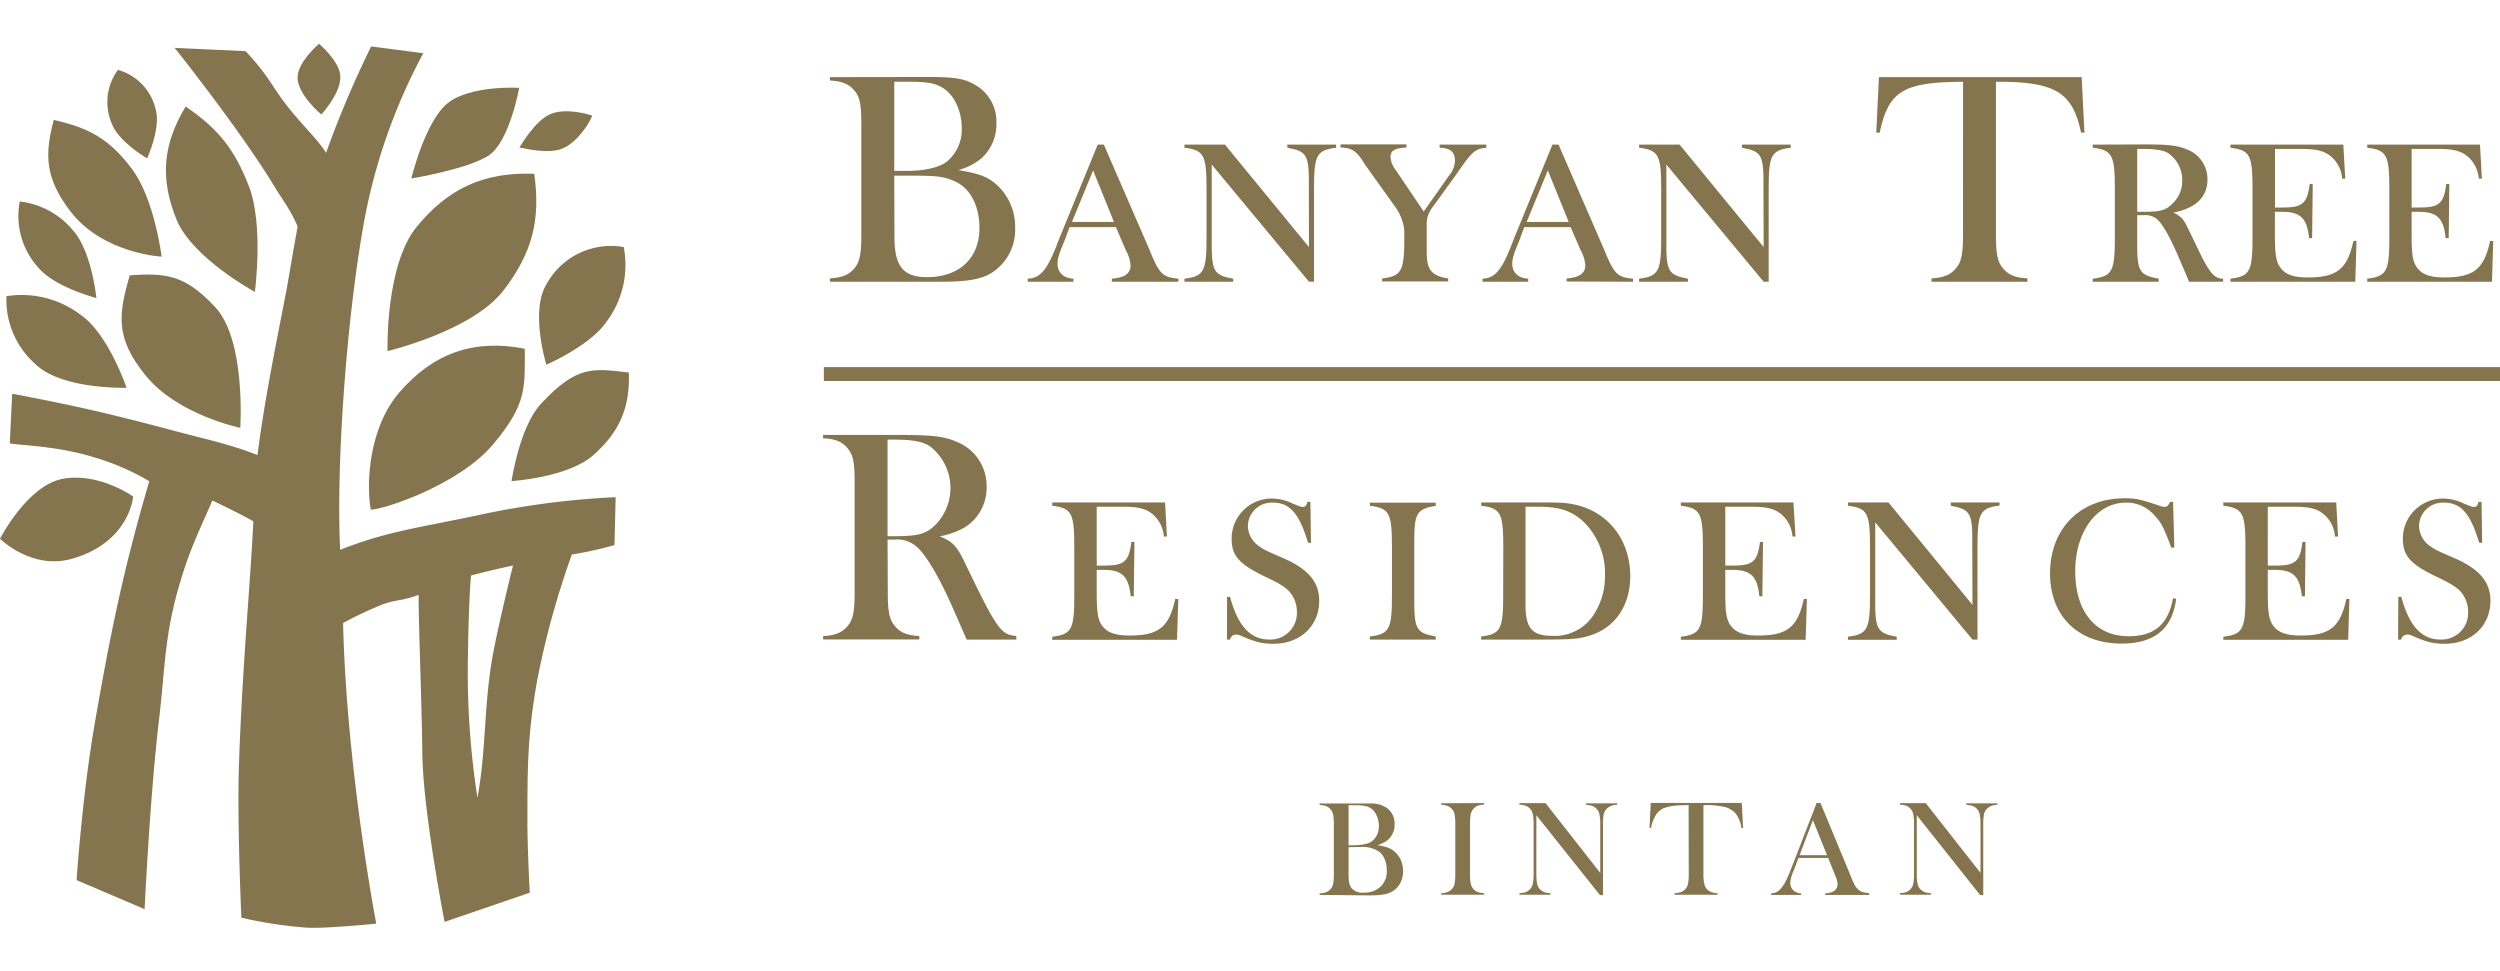 <svg xmlns="http://www.w3.org/2000/svg" width="200" height="77.71" viewBox="0 0 498.99 176.41"><path d="M168.41,132.8c9.12-3.65,16.11-4.5,27.17-6.84a165.36,165.36,0,0,1,27.81-3.67l-.23,9.56a73.19,73.19,0,0,1-8.5,1.88,167.83,167.83,0,0,0-7,25.49c-1.87,10.73-1.88,17-1.88,27.86,0,5.52.47,14.15.47,14.15l-17,5.83s-4.35-22.25-4.45-33.8c-.1-10.36-.84-27.86-.72-31.49-2.81,1.14-4.39.93-7.09,1.88a72.77,72.77,0,0,0-8,3.76c.68,29.16,6.62,60,6.62,60s-9.83,1-13.75.81a85.65,85.65,0,0,1-13.17-2s-.89-19.17-.47-30.94c.68-19.49,2.13-33.95,2.86-48.17-2.39-1.4-8.17-4.16-8.17-4.16-2.91,6.64-4.52,9.83-6.48,16.43-3.14,10.54-2.94,17-4.24,27.87-1.72,14.48-2.82,37.27-2.82,37.27l-13.57-5.8s1.11-16.91,3.66-31.47c2.89-16.57,5.41-29.67,10.85-48.14a48,48,0,0,0-10.85-4.73c-7.57-2.36-14.63-2.38-17-2.83l.48-9.91c12.24,2.32,19.11,3.89,31.15,7.09,7,1.87,12.43,3,17.81,5.15C153.17,104,155,94.74,157.49,82c.63-3.25,1.43-8.37,2.43-13.71-1.4-3.34-2.81-5-4.72-8.15-6.87-11.31-19.83-27.53-19.83-27.53l14.16.65c4.81,5.13,5.18,7.06,8.68,11.42,2.81,3.52,5.92,6.46,7.38,8.88a205.67,205.67,0,0,1,9-21.24L185,33.68a114.71,114.71,0,0,0-11.8,33.5C169.49,87.72,167.59,117,168.41,132.8Zm34.5,3.13c-2.92.62-5.8,1.3-8.39,2-.27,2.83-.55,10.29-.6,15.6a162.68,162.68,0,0,0,1.89,28.76c1.88-10.38,1.18-19,3.29-29.7C200.14,147.35,202.17,138.8,202.91,135.93Z" transform="translate(-100.51 -31.79)" fill="#85754e"/><path d="M100.51,130.59s5.47-10.77,12.68-12,13.9,3.57,13.9,3.57-.69,9.18-12.26,12.43C106.84,136.87,100.51,130.59,100.51,130.59Z" transform="translate(-100.51 -31.79)" fill="#85754e"/><path d="M137.57,44.32c6.53,4.46,9.76,8.52,12.61,15.89,3,7.69,1.2,21.11,1.2,21.11s-12.5-6.76-15.64-14.45C132.42,58.7,133,51.85,137.57,44.32Z" transform="translate(-100.51 -31.79)" fill="#85754e"/><path d="M126.4,78c7.09-.46,10.91-.24,17.07,6.36s5,24.09,5,24.09-12.37-2.55-18.75-10.28S124.21,85.71,126.4,78Z" transform="translate(-100.51 -31.79)" fill="#85754e"/><path d="M104.46,63.27A16.21,16.21,0,0,1,115.05,69c3.76,4.13,4.7,13.54,4.7,13.54s-8.36-2.15-11.61-6.1A15.27,15.27,0,0,1,104.46,63.27Z" transform="translate(-100.51 -31.79)" fill="#85754e"/><path d="M111.24,47c-1.87,7-1.71,11.68,3.36,18.28,6.48,8.42,18.17,9,18.17,9s-1.4-11.44-5.9-17.47S118.26,48.56,111.24,47Z" transform="translate(-100.51 -31.79)" fill="#85754e"/><path d="M101.8,82.17a19.49,19.49,0,0,1,14.86,3.76c5.49,3.81,9.11,14.52,9.11,14.52s-12.91.4-18.17-4.7A17.1,17.1,0,0,1,101.8,82.17Z" transform="translate(-100.51 -31.79)" fill="#85754e"/><path d="M124.05,37a10.71,10.71,0,0,1,7.56,8c1,3.7-1.73,9.66-1.73,9.66s-5.62-3.25-7-6.8A10.86,10.86,0,0,1,124.05,37Z" transform="translate(-100.51 -31.79)" fill="#85754e"/><path d="M164.18,31.79S168,35,168.41,37.91c.46,3.43-3.76,8-3.76,8s-4.91-4.08-4.75-7.56C160.05,35.32,164.18,31.79,164.18,31.79Z" transform="translate(-100.51 -31.79)" fill="#85754e"/><path d="M182.61,58.68s11.12-1.84,15.36-4.54,6.17-13.56,6.17-13.56-9.83-.57-14.33,3.11S182.61,58.68,182.61,58.68Z" transform="translate(-100.51 -31.79)" fill="#85754e"/><path d="M207.14,57.74c1.31,9.31-.42,15.86-6.16,23.31-6.21,8.06-23.12,12.08-23.12,12.08s-.48-17.13,5.83-24.82S197.12,57.37,207.14,57.74Z" transform="translate(-100.51 -31.79)" fill="#85754e"/><path d="M204.16,52.51c.11-.11,5.53,1.5,8.64.18s5.54-5.38,5.91-6.57c-1.18-.37-5.11-1.47-8.08-.4C207.2,47,204.27,52.51,204.16,52.51Z" transform="translate(-100.51 -31.79)" fill="#85754e"/><path d="M174.51,124.76c2,.18,17.66-4.8,24.59-13.21,6.63-8,6.15-11.14,6.16-18.89-10.14-2-18.26.87-25,8.67C174.09,108.44,173.59,119.59,174.51,124.76Z" transform="translate(-100.51 -31.79)" fill="#85754e"/><path d="M202.6,119.07c0,.22,1.51-10.72,5.9-15.44,7.14-7.67,10.33-7.08,17.53-6.22.24,7-1.85,11.85-7.09,16.49C213.93,118.33,202.82,119.08,202.6,119.07Z" transform="translate(-100.51 -31.79)" fill="#85754e"/><path d="M209.58,95.82c-.09-.08-3.22-10.55-.08-15.89A14.7,14.7,0,0,1,225,72.36a18.84,18.84,0,0,1-3.43,14.91C218.38,92,209.6,95.86,209.58,95.82Z" transform="translate(-100.51 -31.79)" fill="#85754e"/><path d="M277.66,130.08V110.8h1.22c3.68,0,5.7.36,7.17,1.28a10.51,10.51,0,0,1,1.22,15.68c-1.9,1.89-3.43,2.32-8.45,2.32Zm0,.67h1.47a5.85,5.85,0,0,1,4.4,1.48c1.9,1.71,4.29,5.81,6.92,11.62,2.15,4.9,2.27,5.21,3,6.86h9.91V150c-3-.25-3.86-1.35-9.68-13.41-2.14-4.59-2.8-5.33-5.62-6.49a15.51,15.51,0,0,0,5.08-1.83,9.27,9.27,0,0,0,4.29-8,9.45,9.45,0,0,0-5.89-9c-2.69-1.17-4.95-1.41-12.3-1.41H264.8v.67c2.52.12,3.92.74,5,2.14,1,1.23,1.29,2.82,1.29,6.55v22.11c0,3.73-.31,5.32-1.29,6.54-1.1,1.41-2.5,2-5,2.15v.67H284V150c-2.52-.12-3.92-.74-5-2.15-1-1.22-1.29-2.87-1.29-6.54Z" transform="translate(-100.51 -31.79)" fill="#85754e"/><path d="M333.06,123.34H310.53V124c3.92.49,4.4,1.47,4.4,8.27v9.61c0,6.79-.48,7.77-4.4,8.26v.61h24.91l.25-8.14h-.61c-1.22,5.63-3.3,7.29-9.12,7.29-3.19,0-4.84-.74-5.82-2.51-.55-1.17-.73-2.45-.73-6.19v-4.4h1.41c3.67,0,4.95,1.28,5.38,5.26h.61l.13-10.84h-.61c-.49,3.92-1.42,4.72-5.39,4.72h-1.53V124.2h5.26c3,0,4.54.37,5.88,1.47a6.44,6.44,0,0,1,2.26,4.47h.61Z" transform="translate(-100.51 -31.79)" fill="#85754e"/><path d="M345.41,150.71H346c.25-.67.61-1,1.22-1a2.38,2.38,0,0,1,.74.13c3,1.34,4.41,1.71,6.74,1.71,5.32,0,9.12-3.55,9.12-8.58,0-3.66-2.08-6.18-6.74-8.32-4.34-1.89-4.34-1.89-5.5-2.75a5,5,0,0,1-2-3.86,4.75,4.75,0,0,1,5-4.66c3.37,0,5.27,2.16,7,8h.6l-.12-8.15h-.6c-.19.74-.43,1-.87,1s-.55-.06-2.07-.67a9.54,9.54,0,0,0-4.18-1,8,8,0,0,0-8,8c0,3.43,1.47,5.08,6.68,7.59,2.75,1.29,3.85,2,4.7,2.82a6.17,6.17,0,0,1,1.65,4.28,5.3,5.3,0,0,1-5.56,5.45c-3.74,0-6.25-2.75-7.78-8.51h-.61Z" transform="translate(-100.51 -31.79)" fill="#85754e"/><path d="M378.34,141.84c0,6.79-.49,7.77-4.41,8.26v.61h13.16v-.61c-4-.73-4.34-1.47-4.29-8V132c-.05-6.55.32-7.28,4.29-8v-.62H373.93V124c3.92.49,4.41,1.47,4.41,8.27Z" transform="translate(-100.51 -31.79)" fill="#85754e"/><path d="M405,124.2h2.7c4.1,0,6.61.86,8.88,3a14.36,14.36,0,0,1,4.28,10.66,14,14,0,0,1-2.33,8,9.23,9.23,0,0,1-8.26,4.1c-3.92,0-5.27-1.52-5.27-6.12Zm-4.46,17.64c0,6.79-.49,7.77-4.41,8.26v.61h12.06c6.12,0,7.71-.12,10-.92,4.83-1.65,7.71-6,7.71-11.75,0-7.16-4.35-12.79-11-14.26-1.84-.38-2.62-.44-7.22-.44H396.15V124c3.92.49,4.41,1.47,4.41,8.27Z" transform="translate(-100.51 -31.79)" fill="#85754e"/><path d="M458.47,123.34H436V124c3.91.49,4.4,1.47,4.4,8.27v9.61c0,6.79-.49,7.77-4.4,8.26v.61h24.91l.25-8.14h-.62c-1.22,5.63-3.31,7.29-9.11,7.29-3.19,0-4.84-.74-5.82-2.51-.56-1.17-.74-2.45-.74-6.19v-4.4h1.41c3.67,0,5,1.28,5.39,5.26h.6l.13-10.84h-.61c-.49,3.92-1.41,4.72-5.38,4.72h-1.54V124.2h5.26c3,0,4.53.37,5.89,1.47a6.48,6.48,0,0,1,2.26,4.47h.61Z" transform="translate(-100.51 -31.79)" fill="#85754e"/><path d="M494.21,143.79l-16.77-20.45h-8.09V124c3.92.49,4.41,1.47,4.41,8.27v9.61c0,6.79-.49,7.77-4.41,8.26v.61h9.74v-.61c-4-.73-4.35-1.47-4.29-8V127.32l19.41,23.39h1V132.23c0-6.8.49-7.78,4.4-8.27v-.62h-9.73V124c4,.74,4.36,1.47,4.29,8Z" transform="translate(-100.51 -31.79)" fill="#85754e"/><path d="M534.25,123.22h-.61c-.38.8-.62,1-1.1,1a2.41,2.41,0,0,1-.86-.18c-4-1.34-4.84-1.53-7.1-1.53-8.89,0-14.89,6.06-14.89,15,0,8.51,5.57,14,14.28,14,6.54,0,10.16-2.95,10.89-8.94l-.61-.12c-1,5.26-3.74,7.59-8.88,7.59-6.61,0-10.65-4.9-10.65-13,0-7.83,4.29-13.66,10.1-13.66a7.31,7.31,0,0,1,5.63,2.45c1.35,1.41,1.84,2.33,3.06,5.52l.37,1h.62Z" transform="translate(-100.51 -31.79)" fill="#85754e"/><path d="M566.81,123.34H544.28V124c3.91.49,4.41,1.47,4.41,8.27v9.61c0,6.79-.5,7.77-4.41,8.26v.61H569.2l.24-8.14h-.61c-1.22,5.63-3.3,7.29-9.12,7.29-3.19,0-4.84-.74-5.82-2.51-.55-1.17-.74-2.45-.74-6.19v-4.4h1.42c3.66,0,4.95,1.28,5.38,5.26h.61l.13-10.84h-.62c-.48,3.92-1.4,4.72-5.37,4.72h-1.55V124.2h5.27c3,0,4.53.37,5.88,1.47a6.41,6.41,0,0,1,2.26,4.47h.62Z" transform="translate(-100.51 -31.79)" fill="#85754e"/><path d="M579.16,150.71h.62a1.21,1.21,0,0,1,1.22-1,2.38,2.38,0,0,1,.74.13c3,1.34,4.4,1.71,6.73,1.71,5.32,0,9.12-3.55,9.12-8.58,0-3.66-2.08-6.18-6.74-8.32-4.34-1.89-4.34-1.89-5.51-2.75a5,5,0,0,1-2-3.86,4.75,4.75,0,0,1,5-4.66c3.36,0,5.26,2.16,7,8h.6l-.12-8.15h-.6c-.19.74-.43,1-.87,1s-.55-.06-2.07-.67a9.53,9.53,0,0,0-4.17-1,8,8,0,0,0-8,8c0,3.43,1.47,5.08,6.68,7.59,2.75,1.29,3.85,2,4.71,2.82a6.21,6.21,0,0,1,1.64,4.28,5.29,5.29,0,0,1-5.55,5.45c-3.75,0-6.25-2.75-7.78-8.51h-.61Z" transform="translate(-100.51 -31.79)" fill="#85754e"/><path d="M279,58.11h2.51c6.07,0,7.22.12,9.49,1.1,3.12,1.34,5,4.83,5,9.37,0,6-4,9.79-10.48,9.79-4.7,0-6.48-2.14-6.48-8Zm0-18.74h2.76c3.79,0,5.33.25,6.91,1.22,2.27,1.35,3.8,4.6,3.8,8a8.26,8.26,0,0,1-3,6.74c-1.53,1.16-4.35,1.83-8,1.83H279Zm-12.85-.92v.67c2.5.13,3.92.75,5,2.15,1,1.22,1.28,2.81,1.28,6.55v22.1c0,3.74-.31,5.33-1.28,6.55-1.1,1.41-2.52,2-5,2.15v.67H288c5.15,0,7.72-.37,9.92-1.47a10.16,10.16,0,0,0,5.21-9.3,11.3,11.3,0,0,0-3.81-8.7c-1.76-1.53-3.47-2.14-7.52-2.81a12.73,12.73,0,0,0,4.65-2.4,9.17,9.17,0,0,0,2.94-7,8.41,8.41,0,0,0-3.8-7.34c-2.27-1.48-4.16-1.85-9.79-1.85Z" transform="translate(-100.51 -31.79)" fill="#85754e"/><path d="M322.85,67.35h-8.38l4.22-10.28Zm12.86,11.94v-.61c-3.18-.31-3.8-.92-5.76-5.76l-9.12-21h-1.22l-7.72,18.86c-2.26,6.06-3.61,7.78-6.25,7.9v.61h9.13v-.61c-2-.12-3.18-1.23-3.18-3,0-1,.3-2,1.4-4.59l1-2.7h9.25l2,4.65a7,7,0,0,1,.92,3c0,1.59-1.16,2.44-3.73,2.63v.61Z" transform="translate(-100.51 -31.79)" fill="#85754e"/><path d="M361.77,72.37,345,51.92h-8.08v.62c3.92.49,4.41,1.46,4.41,8.26v9.61c0,6.79-.49,7.78-4.41,8.27v.61h9.73v-.61c-4-.74-4.34-1.48-4.29-8V55.9l19.42,23.39h1V60.8c0-6.8.5-7.77,4.42-8.26v-.62h-9.74v.62c4,.73,4.35,1.46,4.29,8Z" transform="translate(-100.51 -31.79)" fill="#85754e"/><path d="M397.15,51.92h-9.3v.62c2.14.06,3.06.85,3.06,2.57a4.83,4.83,0,0,1-1.23,3.06l-5,7.1-5.63-8.33a4.75,4.75,0,0,1-1-2.45c0-1.4.74-1.83,3.19-2v-.62H368.06v.62c2.09.06,3.07.61,4.42,2.63.3.49.6,1,.92,1.4l5.51,7.72a9.73,9.73,0,0,1,1.89,4.77v1.35c0,6.79-.49,7.78-4.41,8.27v.61h13.17v-.61c-3.43-.55-4.34-1.72-4.28-5.76V68.08a5.34,5.34,0,0,1,1.21-3.73l5-6.92c2.82-4.1,3.49-4.71,5.7-4.89Z" transform="translate(-100.51 -31.79)" fill="#85754e"/><path d="M413.62,67.35h-8.39l4.22-10.28Zm12.85,11.94v-.61c-3.18-.31-3.79-.92-5.76-5.76l-9.12-21h-1.22l-7.72,18.86c-2.26,6.06-3.61,7.78-6.24,7.9v.61h9.12v-.61c-2-.12-3.18-1.23-3.18-3,0-1,.3-2,1.4-4.59l1-2.7H414L416,73a6.91,6.91,0,0,1,.93,3c0,1.59-1.16,2.44-3.73,2.63v.61Z" transform="translate(-100.51 -31.79)" fill="#85754e"/><path d="M452.53,72.37,435.75,51.92h-8.08v.62c3.92.49,4.41,1.46,4.41,8.26v9.61c0,6.79-.49,7.78-4.41,8.27v.61h9.74v-.61c-4-.74-4.36-1.48-4.3-8V55.9l19.42,23.39h1V60.8c0-6.8.49-7.77,4.41-8.26v-.62h-9.74v.62c4,.73,4.35,1.46,4.29,8Z" transform="translate(-100.51 -31.79)" fill="#85754e"/><path d="M492.32,69.92c0,3.74-.31,5.33-1.29,6.55-1.1,1.41-2.51,2-5,2.15v.67h19.15v-.67c-2.5-.13-3.91-.74-5-2.15-1-1.22-1.29-2.87-1.29-6.55V39.37c11.82-.06,15.31,2.08,17,10.17h.67L516,38.45H475.54L475,49.54h.68c1.77-8.33,4.71-10.11,16.65-10.17Z" transform="translate(-100.51 -31.79)" fill="#85754e"/><path d="M527.09,65.33V52.78h1.1c2.58,0,4,.25,5,.79a6.5,6.5,0,0,1,2.88,5.51A6.08,6.08,0,0,1,534,63.8c-1.29,1.29-2.39,1.53-5.82,1.53Zm-8.88-13.41v.62c3.92.49,4.41,1.46,4.41,8.26v9.61c0,6.79-.49,7.78-4.41,8.27v.61h13.17v-.61c-4-.74-4.35-1.48-4.29-8V66h1.29a3.72,3.72,0,0,1,2.81.92c1.1,1.1,2.64,3.8,4.29,7.77l1.35,3.13.61,1.47h6.8v-.61c-1.78,0-2.76-1.16-5.15-6.19-1.65-3.43-2.14-4.41-2.45-5a4.72,4.72,0,0,0-2.38-2c4.52-.86,6.85-3.12,6.85-6.61a6.31,6.31,0,0,0-4.1-6c-1.9-.8-3.55-1-8.57-1Z" transform="translate(-100.51 -31.79)" fill="#85754e"/><path d="M568.23,51.92H545.7v.62c3.91.49,4.4,1.46,4.4,8.26v9.61c0,6.79-.49,7.78-4.4,8.27v.61h24.91l.25-8.15h-.62c-1.22,5.64-3.3,7.29-9.12,7.29-3.18,0-4.83-.73-5.81-2.51-.55-1.16-.74-2.45-.74-6.19v-4.4H556c3.67,0,5,1.28,5.39,5.26H562l.12-10.83h-.6c-.5,3.92-1.43,4.71-5.4,4.71h-1.53V52.78h5.26c3,0,4.53.37,5.88,1.47A6.43,6.43,0,0,1,568,58.72h.61Z" transform="translate(-100.51 -31.79)" fill="#85754e"/><path d="M595.51,51.92H573v.62c3.92.49,4.41,1.46,4.41,8.26v9.61c0,6.79-.49,7.78-4.41,8.27v.61H597.9l.25-8.15h-.62c-1.22,5.64-3.31,7.29-9.12,7.29-3.18,0-4.83-.73-5.82-2.51-.55-1.16-.73-2.45-.73-6.19v-4.4h1.41c3.67,0,5,1.28,5.38,5.26h.61l.12-10.83h-.61c-.48,3.92-1.4,4.71-5.38,4.71h-1.53V52.78h5.26c3,0,4.53.37,5.89,1.47a6.54,6.54,0,0,1,2.26,4.47h.61Z" transform="translate(-100.51 -31.79)" fill="#85754e"/><path d="M363.91,201.68v-.31a4.08,4.08,0,0,0,1.26-.22,2.26,2.26,0,0,0,.84-.56,2.14,2.14,0,0,0,.58-1.09,10,10,0,0,0,.15-2v-9.9a10,10,0,0,0-.15-2,2.32,2.32,0,0,0-1.43-1.66,4.43,4.43,0,0,0-1.25-.21v-.31h8.83c.9,0,1.49,0,1.76,0a5.81,5.81,0,0,1,2.54.72,3.65,3.65,0,0,1,1.35,1.41,4,4,0,0,1,.48,2,4,4,0,0,1-1.09,2.89,3.58,3.58,0,0,1-.89.7,11.67,11.67,0,0,1-1.43.61,11.92,11.92,0,0,1,2,.47,4.51,4.51,0,0,1,1.29.71,4.9,4.9,0,0,1,1.34,1.74,5.43,5.43,0,0,1,.47,2.25,5,5,0,0,1-.49,2.24,4.17,4.17,0,0,1-1.36,1.63,5,5,0,0,1-1.89.77,17.35,17.35,0,0,1-3.08.21Zm5.77-17.92v8h1.09a12.35,12.35,0,0,0,1.58-.11,6.44,6.44,0,0,0,1.15-.26,2.86,2.86,0,0,0,.8-.4,3.4,3.4,0,0,0,1.06-1.31,4.25,4.25,0,0,0,.37-1.77,4.94,4.94,0,0,0-.39-1.94,3.51,3.51,0,0,0-1-1.43,3.07,3.07,0,0,0-1.26-.6,10.23,10.23,0,0,0-2.14-.16Zm0,8.39v5.54a8,8,0,0,0,.14,1.63,2.68,2.68,0,0,0,.46,1,2.78,2.78,0,0,0,2.35.9,4.76,4.76,0,0,0,3.42-1.18,4.2,4.2,0,0,0,1.26-3.22,5.9,5.9,0,0,0-.39-2.17,3.63,3.63,0,0,0-1.05-1.54,5.93,5.93,0,0,0-3.79-1Z" transform="translate(-100.51 -31.79)" fill="#85754e"/><path d="M396.74,183.34v.31a4.35,4.35,0,0,0-1.24.21,2.28,2.28,0,0,0-.85.57,2.51,2.51,0,0,0-.65,1.49,15.64,15.64,0,0,0-.08,1.64v9.9a11.35,11.35,0,0,0,.11,1.76,2.88,2.88,0,0,0,.35,1,2.17,2.17,0,0,0,.9.8,4,4,0,0,0,1.46.31v.31h-8.58v-.31a4,4,0,0,0,1.25-.22,2.26,2.26,0,0,0,.84-.56,2.14,2.14,0,0,0,.58-1.09,10,10,0,0,0,.15-2v-9.9a10,10,0,0,0-.15-2,2.14,2.14,0,0,0-.58-1.09,2.17,2.17,0,0,0-.84-.57,4.5,4.5,0,0,0-1.25-.21v-.31Z" transform="translate(-100.51 -31.79)" fill="#85754e"/><path d="M407.16,185.77v11.69a10,10,0,0,0,.15,2,2.2,2.2,0,0,0,.57,1.09,2.31,2.31,0,0,0,.86.57,4.29,4.29,0,0,0,1.24.21v.31h-6.2v-.31a4.43,4.43,0,0,0,1.25-.21,2.36,2.36,0,0,0,.85-.57,2.2,2.2,0,0,0,.57-1.09,10,10,0,0,0,.16-2v-9.92a9.88,9.88,0,0,0-.16-2,2.2,2.2,0,0,0-.57-1.09,2.17,2.17,0,0,0-.84-.57,4.44,4.44,0,0,0-1.26-.21v-.31H409l10.91,13.92v-9.7a9.17,9.17,0,0,0-.16-2,2.2,2.2,0,0,0-.57-1.09,2.28,2.28,0,0,0-.85-.57,4.35,4.35,0,0,0-1.24-.21v-.31h6.19v.31a2.77,2.77,0,0,0-2.09.78,2.3,2.3,0,0,0-.58,1.09,10,10,0,0,0-.15,2v14.14h-.6Z" transform="translate(-100.51 -31.79)" fill="#85754e"/><path d="M437.55,183.76c-.56,0-1.17,0-1.81.05a10.25,10.25,0,0,0-3.09.52,3.66,3.66,0,0,0-1.67,1.44,7.67,7.67,0,0,0-.93,2.55l-.3,0,.24-5h18.18l.24,5-.31,0A6.5,6.5,0,0,0,447,185.5a4.33,4.33,0,0,0-2.25-1.38,17.3,17.3,0,0,0-4.24-.36v13.7a9.29,9.29,0,0,0,.16,2,2.2,2.2,0,0,0,.57,1.09,2.28,2.28,0,0,0,.85.57,4.35,4.35,0,0,0,1.24.21v.31h-8.58v-.31a4.3,4.3,0,0,0,1.25-.21,2.31,2.31,0,0,0,.86-.57,2.28,2.28,0,0,0,.57-1.09,10,10,0,0,0,.15-2Z" transform="translate(-100.51 -31.79)" fill="#85754e"/><path d="M473.62,201.68h-8.83v-.31a4,4,0,0,0,1.67-.4,1.64,1.64,0,0,0,.83-1.45,4.26,4.26,0,0,0-.38-1.48l-.22-.56-1.29-3.18h-5.92l-.7,1.86-.33.83a6.77,6.77,0,0,0-.61,2.33,1.93,1.93,0,0,0,.23.92,1.83,1.83,0,0,0,.59.7,2.7,2.7,0,0,0,1.35.43v.31h-6v-.31a2.68,2.68,0,0,0,1.25-.35,3.53,3.53,0,0,0,1-1,7.29,7.29,0,0,0,.84-1.42c.28-.58.64-1.44,1.09-2.6l4.91-12.67h.77l5.85,14.12a23,23,0,0,0,1,2.29,3.49,3.49,0,0,0,.85,1,2.34,2.34,0,0,0,.74.37,6.72,6.72,0,0,0,1.25.22Zm-8.44-7.93-2.82-7-2.66,7Z" transform="translate(-100.51 -31.79)" fill="#85754e"/><path d="M483.09,185.77v11.69a9.17,9.17,0,0,0,.16,2,2.2,2.2,0,0,0,.57,1.09,2.28,2.28,0,0,0,.85.57,4.37,4.37,0,0,0,1.25.21v.31h-6.2v-.31a4.29,4.29,0,0,0,1.24-.21,2.31,2.31,0,0,0,.86-.57,2.37,2.37,0,0,0,.57-1.09,10.12,10.12,0,0,0,.15-2v-9.92a10,10,0,0,0-.15-2,2.37,2.37,0,0,0-.57-1.09,2.32,2.32,0,0,0-.84-.57,4.44,4.44,0,0,0-1.26-.21v-.31h5.17l10.92,13.92v-9.7a9.83,9.83,0,0,0-.16-2,2.2,2.2,0,0,0-.57-1.09,2.36,2.36,0,0,0-.85-.57,4.43,4.43,0,0,0-1.25-.21v-.31h6.2v.31a2.78,2.78,0,0,0-2.1.78,2.2,2.2,0,0,0-.57,1.09,10,10,0,0,0-.15,2v14.14h-.61Z" transform="translate(-100.51 -31.79)" fill="#85754e"/><polyline points="164.44 67.31 498.99 67.31 498.99 64.54 164.44 64.54" fill="#85754e"/></svg>